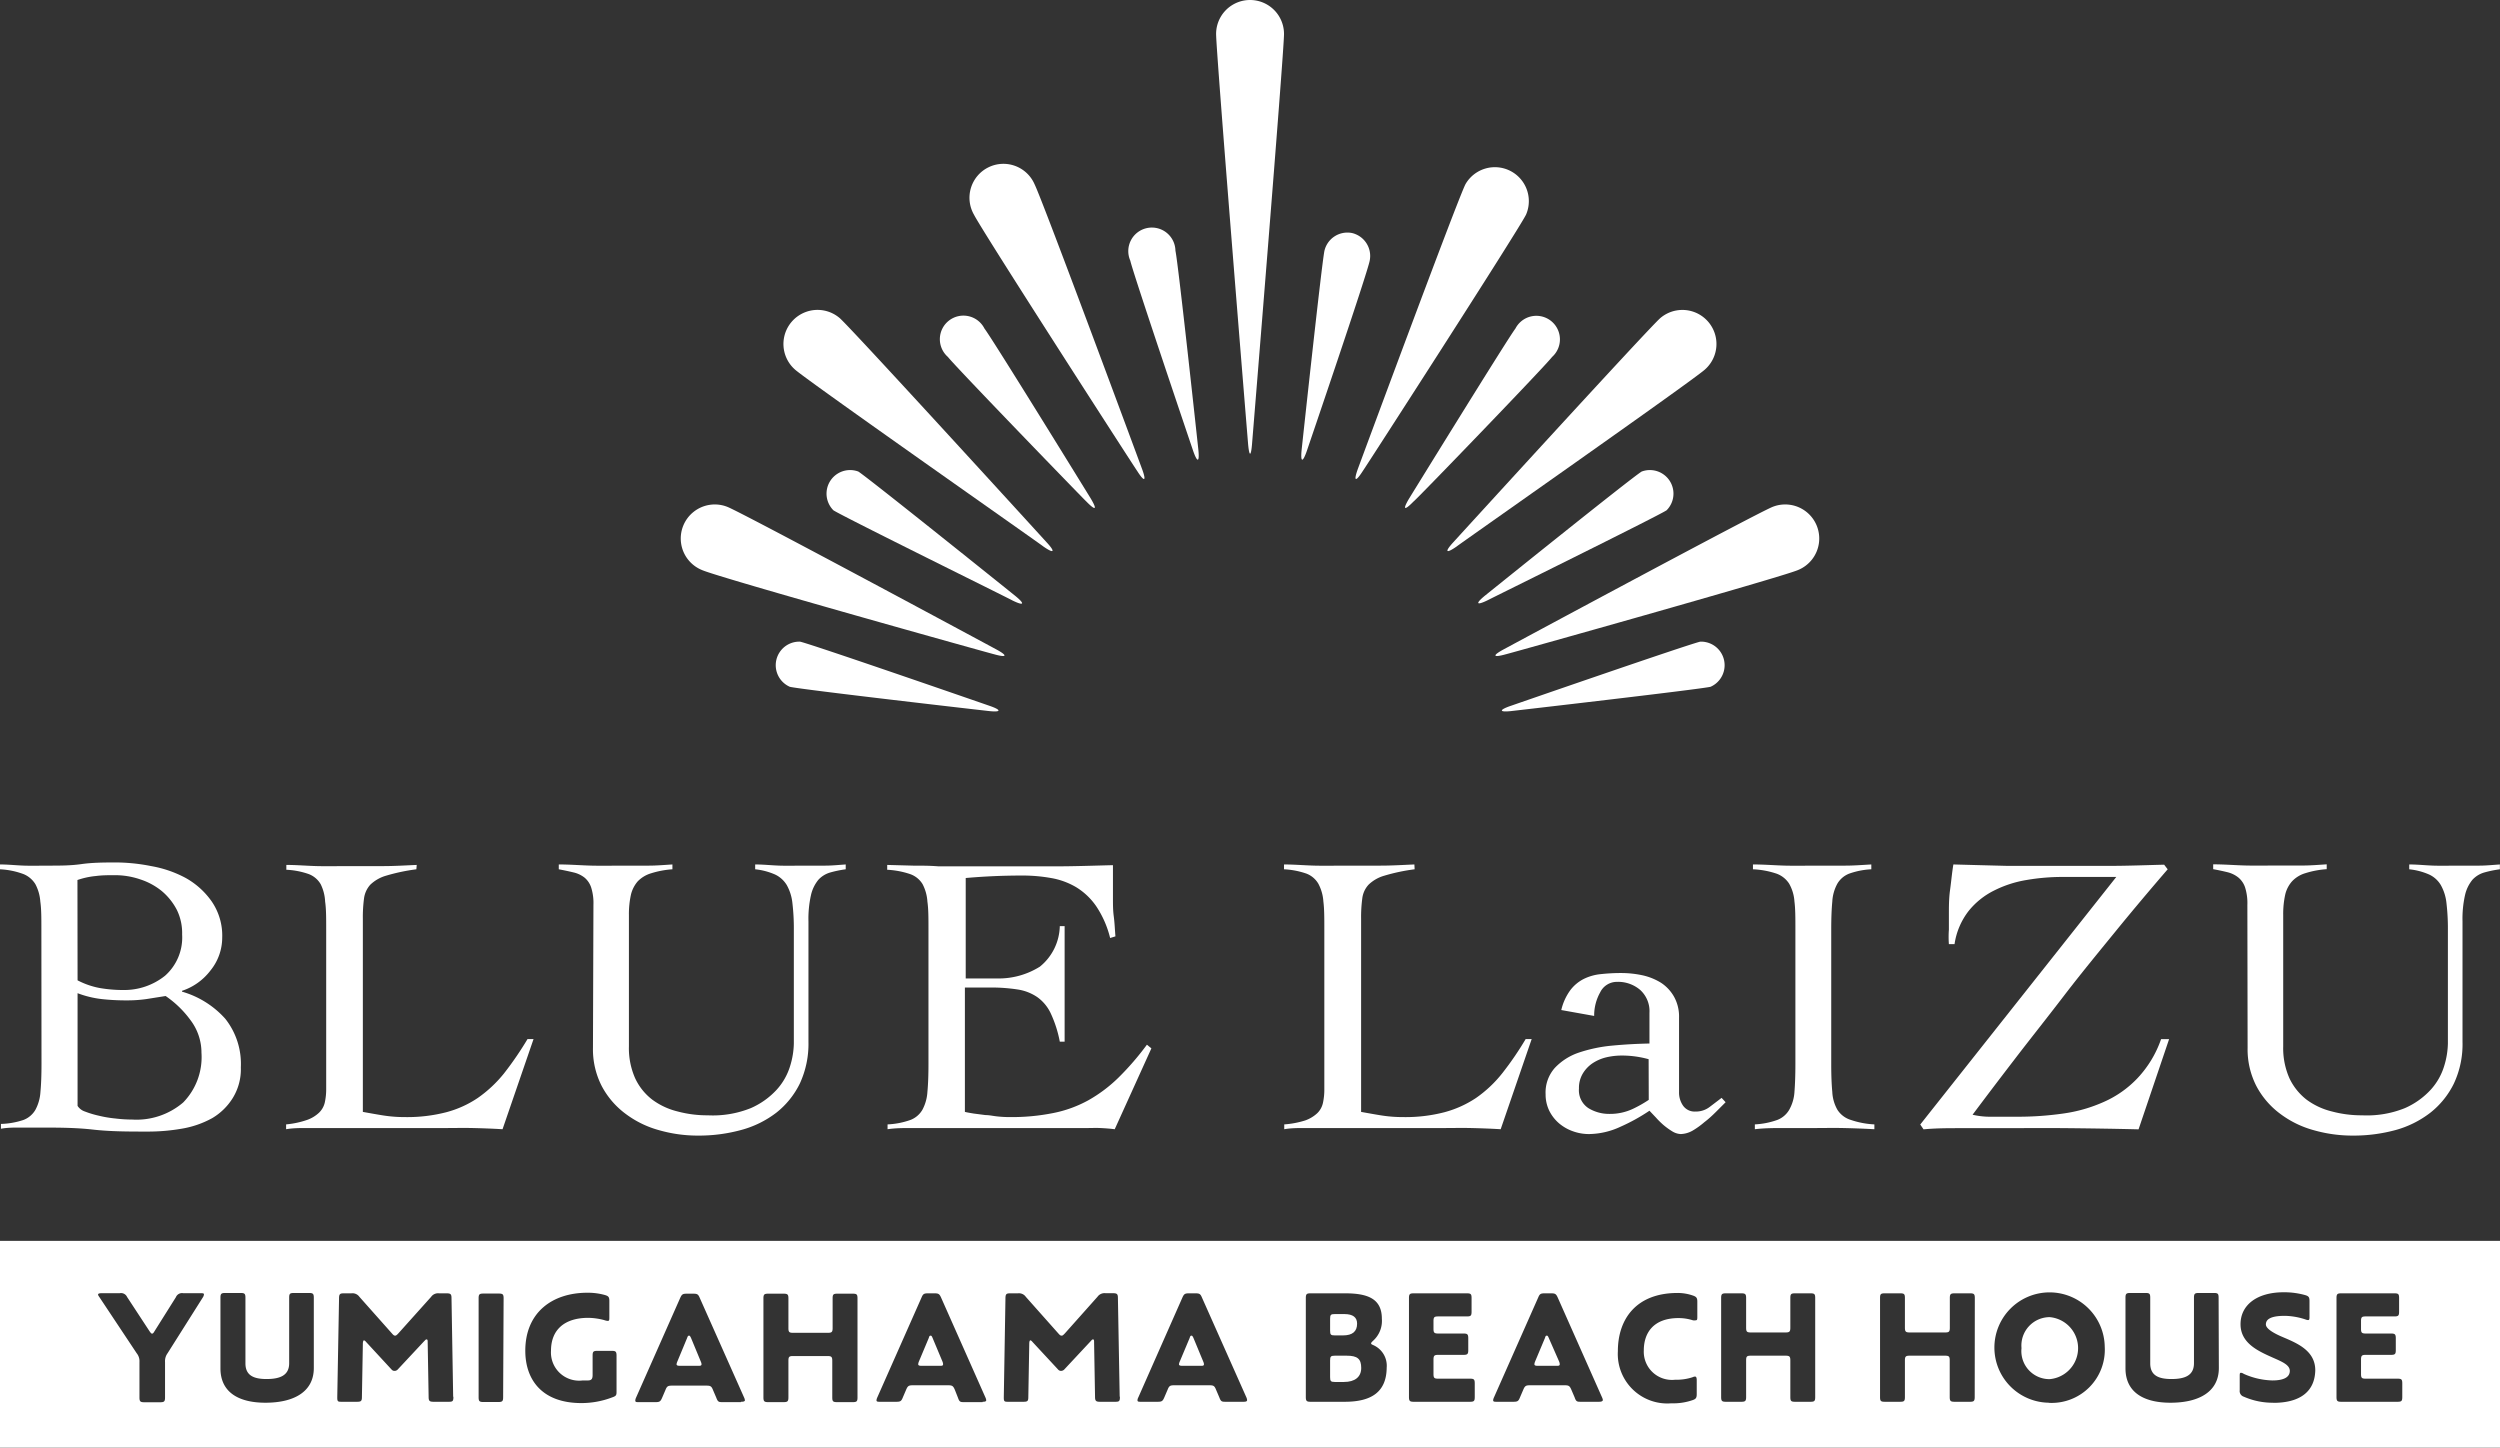 <svg xmlns="http://www.w3.org/2000/svg" viewBox="0 0 212.07 122.8"><rect x="0" y="0" width="212.07" height="122.8" fill="#333333" stroke="none"/><path d="M103.16,2.88a2.88,2.88,0,1,1,5.76,0c0,1.59-2.71,34.75-2.71,34.75-.09,1.14-.24,1.14-.34,0C105.87,37.63,103.16,4.47,103.16,2.88Z" style="fill:#fff"/><path d="M82.62,18.21a2.88,2.88,0,1,1,5.14-2.58c.71,1.42,9.11,24.13,9.11,24.13.4,1.08.22,1.17-.4.2C96.47,40,83.33,19.63,82.62,18.21Z" style="fill:#fff"/><path d="M67.45,31.36A2.88,2.88,0,1,1,71.25,27C72.45,28.09,88.78,46,88.78,46c.78.84.64,1-.3.34C88.48,46.3,68.65,32.41,67.45,31.36Z" style="fill:#fff"/><path d="M59.56,48.36A2.88,2.88,0,0,1,61.71,43c1.48.6,22.79,12.08,22.79,12.08,1,.54.94.73-.17.42C84.33,55.52,61,49,59.56,48.36Z" style="fill:#fff"/><path d="M95.88,22.11a2,2,0,1,1,3.83-.84c.24,1.06,1.94,16.84,1.94,16.84.12,1.14-.08,1.18-.45.1C101.2,38.21,96.11,23.17,95.88,22.11Z" style="fill:#fff"/><path d="M80.41,30.28a2,2,0,1,1,3.1-2.41c.67.86,9,14.39,9,14.39.6,1,.44,1.1-.36.28C92.12,42.54,81.08,31.14,80.41,30.28Z" style="fill:#fff"/><path d="M70.7,43.29A2,2,0,0,1,72.81,40c.92.59,13.29,10.53,13.29,10.53.89.72.78.9-.25.39C85.85,50.89,71.61,43.87,70.7,43.29Z" style="fill:#fff"/><path d="M67,58.26a2,2,0,0,1,.87-3.83c1.06.24,16.06,5.44,16.06,5.44,1.08.37,1,.57-.1.44C83.8,60.31,68,58.5,67,58.26Z" style="fill:#fff"/><path d="M129.45,18.21a2.88,2.88,0,0,0-5.14-2.58c-.72,1.42-9.12,24.13-9.12,24.13-.39,1.08-.21,1.17.41.2C115.6,40,128.74,19.63,129.45,18.21Z" style="fill:#fff"/><path d="M144.61,31.36A2.87,2.87,0,1,0,140.82,27C139.62,28.09,123.28,46,123.28,46c-.77.84-.63,1,.31.34C123.59,46.3,143.42,32.41,144.61,31.36Z" style="fill:#fff"/><path d="M152.51,48.36A2.88,2.88,0,0,0,150.36,43c-1.48.6-22.8,12.08-22.8,12.08-1,.54-.93.73.18.42C127.74,55.52,151,49,152.51,48.36Z" style="fill:#fff"/><path d="M116.19,22.11a2,2,0,0,0-1.49-2.34,2,2,0,0,0-2.35,1.5c-.23,1.06-1.93,16.84-1.93,16.84-.12,1.14.08,1.18.45.1C110.87,38.21,116,23.17,116.19,22.11Z" style="fill:#fff"/><path d="M131.66,30.28a2,2,0,1,0-3.11-2.41c-.66.86-9,14.39-9,14.39-.6,1-.44,1.1.36.28C120,42.54,131,31.14,131.66,30.28Z" style="fill:#fff"/><path d="M141.37,43.29A2,2,0,0,0,139.26,40C138.34,40.56,126,50.5,126,50.5c-.89.72-.78.9.25.39C126.22,50.89,140.46,43.87,141.37,43.29Z" style="fill:#fff"/><path d="M145.1,58.26a2,2,0,0,0-.87-3.83c-1.06.24-16.06,5.44-16.06,5.44-1.08.37-1,.57.1.44C128.27,60.31,144,58.5,145.1,58.26Z" style="fill:#fff"/><path d="M3.51,78.86c0-1,0-1.75-.09-2.38A3.69,3.69,0,0,0,3,75a2.12,2.12,0,0,0-1-.85A6.63,6.63,0,0,0,0,73.74v-.41c.71,0,1.4.08,2.08.1s1.38,0,2.09,0c.91,0,1.82,0,2.73-.13s1.89-.14,2.93-.14a15.58,15.58,0,0,1,3,.31,9.7,9.7,0,0,1,2.91,1,6.64,6.64,0,0,1,2.22,2,5.12,5.12,0,0,1,.89,3.07,4.43,4.43,0,0,1-1,2.79,5,5,0,0,1-2.41,1.72v.07a7.8,7.8,0,0,1,3.67,2.3,6.16,6.16,0,0,1,1.32,4.12,4.65,4.65,0,0,1-.69,2.61A5.11,5.11,0,0,1,18,94.85a8.07,8.07,0,0,1-2.56.89,16.63,16.63,0,0,1-2.93.25c-1.57,0-3.12,0-4.63-.17s-3-.17-4.62-.17c-.53,0-1.06,0-1.59,0s-1.07,0-1.59.1v-.41A6.57,6.57,0,0,0,2,95a2,2,0,0,0,1-.85,3.65,3.65,0,0,0,.43-1.52q.09-.94.09-2.37Zm3.07,4.3a6.72,6.72,0,0,0,1.87.65,11.49,11.49,0,0,0,2,.17A5.53,5.53,0,0,0,14,82.77a4.33,4.33,0,0,0,1.45-3.5A4.47,4.47,0,0,0,15,77.18a5.24,5.24,0,0,0-1.26-1.58,5.67,5.67,0,0,0-1.83-1,6.59,6.59,0,0,0-2.17-.36c-.54,0-1.08,0-1.6.07a6.68,6.68,0,0,0-1.57.34Zm0,10.65a1.19,1.19,0,0,0,.63.48,8.07,8.07,0,0,0,1.16.35,10,10,0,0,0,1.42.24,11.93,11.93,0,0,0,1.43.09,6.09,6.09,0,0,0,4.32-1.45,5.51,5.51,0,0,0,1.55-4.22,4.57,4.57,0,0,0-.92-2.75,8.62,8.62,0,0,0-2.12-2.06l-1.64.26a11.43,11.43,0,0,1-1.67.11,18.64,18.64,0,0,1-2.11-.11,8.42,8.42,0,0,1-2.05-.5Z" style="fill:#fff"/><path d="M35.32,73.74a16.25,16.25,0,0,0-2.56.54,3.22,3.22,0,0,0-1.35.77,2.15,2.15,0,0,0-.53,1.16,12,12,0,0,0-.1,1.72V94.32c.61.11,1.21.22,1.79.31a11.49,11.49,0,0,0,1.76.13,13.24,13.24,0,0,0,3.52-.41,8.8,8.8,0,0,0,2.69-1.22,10.72,10.72,0,0,0,2.21-2.07,28.22,28.22,0,0,0,2-2.92h.51l-2.63,7.65c-.82-.05-1.64-.08-2.48-.1s-1.65,0-2.47,0h-10c-.57,0-1.14,0-1.7,0s-1.14,0-1.71.1v-.41A7.49,7.49,0,0,0,26.05,95a2.85,2.85,0,0,0,1-.6,1.74,1.74,0,0,0,.5-.87,5.29,5.29,0,0,0,.12-1.2V78.86c0-1,0-1.75-.09-2.38A3.7,3.7,0,0,0,27.2,75a2,2,0,0,0-1-.85,6.63,6.63,0,0,0-1.91-.37v-.41c.89,0,1.77.08,2.64.1s1.76,0,2.65,0l2.89,0c1,0,1.92-.06,2.88-.1Z" style="fill:#fff"/><path d="M50.34,76.77a4.46,4.46,0,0,0-.19-1.48,1.86,1.86,0,0,0-.56-.84,2.39,2.39,0,0,0-.92-.44c-.37-.09-.79-.18-1.27-.27v-.41c1,0,1.9.08,2.82.1s1.86,0,2.82,0c.68,0,1.36,0,2,0s1.35-.06,2-.1v.41a7.79,7.79,0,0,0-1.81.34,2.63,2.63,0,0,0-1.13.68,2.68,2.68,0,0,0-.58,1.14,7.65,7.65,0,0,0-.17,1.73V88.76a6.29,6.29,0,0,0,.53,2.71,4.89,4.89,0,0,0,1.45,1.81,6,6,0,0,0,2.14,1,9.68,9.68,0,0,0,2.57.33A8.63,8.63,0,0,0,63.69,94a6.53,6.53,0,0,0,2.22-1.59,5.24,5.24,0,0,0,1.12-2,6.86,6.86,0,0,0,.31-1.9V78.92a18.58,18.58,0,0,0-.12-2.3,3.94,3.94,0,0,0-.48-1.54,2.3,2.3,0,0,0-1-.9,5.59,5.59,0,0,0-1.68-.44v-.41c.71,0,1.41.08,2.1.1s1.4,0,2.1,0,1.17,0,1.74,0,1.15-.06,1.74-.1v.41a9.45,9.45,0,0,0-1.31.27,2.19,2.19,0,0,0-1,.61,3.13,3.13,0,0,0-.63,1.28,9.17,9.17,0,0,0-.22,2.27V88.38a8,8,0,0,1-.73,3.53,7.14,7.14,0,0,1-2,2.48,8.51,8.51,0,0,1-3,1.47,13.57,13.57,0,0,1-3.61.47,11.92,11.92,0,0,1-3.34-.46,8.43,8.43,0,0,1-2.85-1.4,7,7,0,0,1-2-2.33,6.81,6.81,0,0,1-.75-3.25Z" style="fill:#fff"/><path d="M81.85,94.32c.2.05.45.09.75.14l1,.13c.35,0,.7.09,1.06.12a9.44,9.44,0,0,0,1,.05,17.77,17.77,0,0,0,3.67-.34,10.33,10.33,0,0,0,3-1.09,12.25,12.25,0,0,0,2.54-1.91,23.49,23.49,0,0,0,2.42-2.8l.38.31-3.11,6.86c-.38-.05-.78-.08-1.19-.1s-.81,0-1.2,0H79.29c-.66,0-1.32,0-2,0s-1.32,0-2,.1v-.41A6.65,6.65,0,0,0,77.24,95a2,2,0,0,0,1-.85,3.65,3.65,0,0,0,.43-1.52q.09-.94.09-2.37V78.86c0-1,0-1.75-.09-2.38A3.69,3.69,0,0,0,78.26,75a2,2,0,0,0-1.05-.85,7.18,7.18,0,0,0-1.95-.37v-.41l2.2.06c.7,0,1.41,0,2.15.06h5.17c1.6,0,3.19,0,4.78,0s3.21-.06,4.85-.1c0,.25,0,.5,0,.75s0,.49,0,.71v1.37c0,.5,0,1,.07,1.52s.09,1.07.14,1.69l-.45.14a8.44,8.44,0,0,0-1.17-2.68,5.61,5.61,0,0,0-1.71-1.63,6.24,6.24,0,0,0-2.14-.78,13.71,13.71,0,0,0-2.45-.21c-1.6,0-3.19.07-4.78.21V83c.45,0,.89,0,1.31,0s.86,0,1.32,0A6.58,6.58,0,0,0,88.21,82a4.55,4.55,0,0,0,1.69-3.44h.41q0,1.23,0,2.46t0,2.43c0,.82,0,1.63,0,2.45s0,1.64,0,2.46H89.9A10.07,10.07,0,0,0,89.15,86,3.53,3.53,0,0,0,88,84.59a4,4,0,0,0-1.65-.65A14.55,14.55,0,0,0,84,83.77H81.85Z" style="fill:#fff"/><path d="M120,73.74a16,16,0,0,0-2.56.54,3.16,3.16,0,0,0-1.35.77,2.08,2.08,0,0,0-.53,1.16,12,12,0,0,0-.1,1.72V94.32c.61.11,1.21.22,1.79.31a11.4,11.4,0,0,0,1.76.13,13.11,13.11,0,0,0,3.51-.41,9,9,0,0,0,2.7-1.22,10.43,10.43,0,0,0,2.2-2.07,26.76,26.76,0,0,0,2-2.92h.51l-2.63,7.65c-.81-.05-1.64-.08-2.47-.1s-1.66,0-2.48,0h-10c-.57,0-1.14,0-1.71,0s-1.14,0-1.7.1v-.41a7.59,7.59,0,0,0,1.79-.34,2.94,2.94,0,0,0,1-.6,1.72,1.72,0,0,0,.49-.87,5.29,5.29,0,0,0,.12-1.2V78.86c0-1,0-1.75-.08-2.38a3.69,3.69,0,0,0-.43-1.52,2,2,0,0,0-1-.85,6.77,6.77,0,0,0-1.91-.37v-.41c.88,0,1.76.08,2.64.1s1.76,0,2.65,0l2.88,0c1,0,1.93-.06,2.89-.1Z" style="fill:#fff"/><path d="M132.44,85.68a4.65,4.65,0,0,1,.77-1.69,3.3,3.3,0,0,1,1.14-.95,4.2,4.2,0,0,1,1.47-.41,15.93,15.93,0,0,1,1.74-.09,8.7,8.7,0,0,1,1.76.19,5.07,5.07,0,0,1,1.57.63A3.42,3.42,0,0,1,142,84.54a3.46,3.46,0,0,1,.43,1.79v6.32a1.94,1.94,0,0,0,.34,1.14,1.2,1.2,0,0,0,1.06.5,1.92,1.92,0,0,0,1.21-.4l1-.76.34.37-.8.8c-.31.31-.63.61-1,.89a6.77,6.77,0,0,1-1,.72,2.18,2.18,0,0,1-1,.29,1.49,1.49,0,0,1-.71-.22,6,6,0,0,1-.74-.53,6.77,6.77,0,0,1-.66-.65l-.55-.58a15.9,15.9,0,0,1-2.46,1.36,6.47,6.47,0,0,1-2.66.62,4,4,0,0,1-1.38-.24,3.72,3.72,0,0,1-1.18-.68,3.4,3.4,0,0,1-.82-1.06,3.17,3.17,0,0,1-.31-1.4,3.13,3.13,0,0,1,.79-2.24,5,5,0,0,1,2-1.28,12.48,12.48,0,0,1,2.83-.6c1.06-.1,2.12-.16,3.19-.18v-2.6a2.43,2.43,0,0,0-.78-1.94,2.88,2.88,0,0,0-2-.69,1.57,1.57,0,0,0-1.4.89,4,4,0,0,0-.51,2Zm7.41,4.17a8.48,8.48,0,0,0-2.29-.31,5.76,5.76,0,0,0-1.3.15,3.67,3.67,0,0,0-1.16.5,2.76,2.76,0,0,0-.83.87,2.37,2.37,0,0,0-.33,1.28,1.81,1.81,0,0,0,.8,1.66,3.36,3.36,0,0,0,1.8.49,4.54,4.54,0,0,0,2-.44,10.53,10.53,0,0,0,1.32-.75Z" style="fill:#fff"/><path d="M148.86,95.38a6.65,6.65,0,0,0,1.91-.38,2,2,0,0,0,1-.85,3.5,3.5,0,0,0,.45-1.52c.05-.63.08-1.42.08-2.37V78.86c0-1,0-1.75-.08-2.38a3.54,3.54,0,0,0-.45-1.52,2.13,2.13,0,0,0-1.07-.85,7.18,7.18,0,0,0-2-.37v-.41c1,0,1.88.08,2.78.1s1.83,0,2.78,0c.76,0,1.51,0,2.26,0s1.49-.06,2.22-.1v.41a6.54,6.54,0,0,0-1.88.37,2,2,0,0,0-1,.85,3.55,3.55,0,0,0-.43,1.52c-.06.63-.09,1.42-.09,2.38v11.4q0,1.42.09,2.37a3.37,3.37,0,0,0,.44,1.52A2.07,2.07,0,0,0,157,95a7.22,7.22,0,0,0,2,.38v.41c-.87-.05-1.73-.08-2.6-.1s-1.73,0-2.59,0-1.67,0-2.49,0-1.64,0-2.46.1Z" style="fill:#fff"/><path d="M183.88,73.74c-1.43,1.66-2.9,3.4-4.4,5.24s-3,3.66-4.4,5.49-2.82,3.61-4.14,5.33-2.52,3.3-3.61,4.76a6.48,6.48,0,0,0,1.4.17c.59,0,1.39,0,2.42,0a27.09,27.09,0,0,0,3.86-.27,12.64,12.64,0,0,0,3.48-1,8.83,8.83,0,0,0,2.83-2,9.25,9.25,0,0,0,2-3.31H184l-2.59,7.65c-2-.05-4-.08-6-.1s-4,0-6,0c-1,0-2.08,0-3.12,0s-2.08,0-3.12.1l-.28-.41,16.63-21H174.9a17.88,17.88,0,0,0-3,.26,9.52,9.52,0,0,0-2.76.9A6.44,6.44,0,0,0,167,77.27a6,6,0,0,0-1.2,2.82h-.48a8.42,8.42,0,0,1,0-1.23c0-.41,0-.81,0-1.2,0-.73,0-1.45.1-2.17s.16-1.44.28-2.16l2.23.06,2.32.06h4.15q2.35,0,4.59,0c1.49,0,3-.06,4.59-.1Z" style="fill:#fff"/><path d="M190.64,76.77a4.46,4.46,0,0,0-.19-1.48,1.86,1.86,0,0,0-.56-.84A2.39,2.39,0,0,0,189,74q-.56-.14-1.26-.27v-.41c.95,0,1.89.08,2.81.1s1.86,0,2.82,0c.68,0,1.36,0,2,0s1.35-.06,2-.1v.41a7.79,7.79,0,0,0-1.81.34,2.54,2.54,0,0,0-1.12.68,2.58,2.58,0,0,0-.59,1.14,7.65,7.65,0,0,0-.17,1.73V88.76a6.29,6.29,0,0,0,.53,2.71,5,5,0,0,0,1.45,1.81,6,6,0,0,0,2.14,1,9.7,9.7,0,0,0,2.58.33A8.58,8.58,0,0,0,204,94a6.53,6.53,0,0,0,2.22-1.59,5.24,5.24,0,0,0,1.12-2,6.86,6.86,0,0,0,.31-1.9V78.92a18.58,18.58,0,0,0-.12-2.3,3.94,3.94,0,0,0-.48-1.54,2.25,2.25,0,0,0-1-.9,5.59,5.59,0,0,0-1.68-.44v-.41c.71,0,1.41.08,2.1.1s1.4,0,2.1,0,1.18,0,1.74,0,1.15-.06,1.75-.1v.41a9.31,9.31,0,0,0-1.32.27,2.19,2.19,0,0,0-1,.61,3.13,3.13,0,0,0-.63,1.28,9.17,9.17,0,0,0-.22,2.27V88.38a7.86,7.86,0,0,1-.73,3.53,7.14,7.14,0,0,1-2,2.48,8.51,8.51,0,0,1-2.95,1.47,13.55,13.55,0,0,1-3.6.47,12,12,0,0,1-3.35-.46,8.43,8.43,0,0,1-2.85-1.4,7,7,0,0,1-2-2.33,6.81,6.81,0,0,1-.75-3.25Z" style="fill:#fff"/><path d="M101.24,113.5c-.07-.15-.11-.2-.16-.2s-.11,0-.16.19l-.84,2a.89.89,0,0,0-.07.23c0,.11.1.14.31.14h1.5c.22,0,.31,0,.31-.15a.79.79,0,0,0-.07-.23Z" style="fill:#fff"/><path d="M131.38,113.5c-.06-.15-.1-.2-.16-.2s-.11,0-.16.19l-.84,2a.77.77,0,0,0-.06.23c0,.11.09.14.31.14H132c.22,0,.31,0,.31-.15a.7.7,0,0,0-.06-.23Z" style="fill:#fff"/><path d="M113.23,113.28h.69c.83,0,1.2-.35,1.2-1,0-.53-.35-.81-1.08-.81h-.81c-.34,0-.4.06-.4.4v1C112.83,113.22,112.89,113.28,113.23,113.28Z" style="fill:#fff"/><path d="M114.23,115h-1c-.34,0-.4.07-.4.41v1.41c0,.34.06.41.4.41H114c.93,0,1.47-.42,1.47-1.19S115.15,115,114.23,115Z" style="fill:#fff"/><path d="M173.92,111.73a2.41,2.41,0,0,0-2.44,2.63,2.38,2.38,0,0,0,2.39,2.63,2.64,2.64,0,0,0,0-5.26Z" style="fill:#fff"/><path d="M0,105.26V122.8H212.07V105.26Zm17.21,4.79-3,4.75a1.13,1.13,0,0,0-.21.74v3c0,.34-.07.41-.41.41H12.24c-.34,0-.41-.07-.41-.41v-3a1.06,1.06,0,0,0-.23-.74l-3.15-4.74c-.08-.12-.13-.18-.13-.25s.1-.11.29-.11h1.55a.56.56,0,0,1,.62.32l1.9,2.9c.1.14.15.21.22.21s.13-.07.21-.21l1.81-2.88a.56.56,0,0,1,.62-.34H17c.21,0,.3,0,.3.11A.55.55,0,0,1,17.21,110.05Zm9.41,6c0,2-1.67,2.94-4.1,2.94s-3.82-1-3.82-2.91v-6c0-.33.07-.4.41-.4h1.3c.34,0,.41.07.41.4v5.57c0,1,.66,1.33,1.79,1.33s1.92-.3,1.92-1.34v-5.56c0-.33.06-.4.4-.4h1.28c.34,0,.41.07.41.4Zm11.84,2.47c0,.35-.08.39-.39.39H36.78c-.34,0-.42-.07-.42-.41l-.08-4.59c0-.19,0-.29-.09-.29s-.11.06-.21.15l-2.24,2.4a.37.37,0,0,1-.25.12.32.32,0,0,1-.25-.09l-2.18-2.36c-.08-.1-.15-.14-.19-.14s-.09.1-.09.3l-.08,4.52c0,.34-.09.39-.42.39H29c-.31,0-.39,0-.39-.34v-.07l.15-8.34c0-.4.08-.45.42-.45h.63a.72.72,0,0,1,.68.3l2.79,3.14c.11.12.16.15.24.15s.15-.06.27-.19l2.78-3.1a.72.72,0,0,1,.67-.3h.64c.34,0,.42.07.42.4l.14,8.34Zm4.22,0c0,.34-.07.41-.41.41H41c-.33,0-.4-.07-.4-.41v-8.39c0-.33.07-.4.4-.4h1.31c.34,0,.41.07.41.4ZM52.3,118c0,.32,0,.41-.35.53a7.34,7.34,0,0,1-2.63.49c-3.36,0-4.76-2-4.76-4.44,0-3.23,2.27-4.92,5.27-4.92a5.41,5.41,0,0,1,1.47.19c.31.09.39.17.39.51v1.36c0,.25,0,.33-.14.33a1.22,1.22,0,0,1-.3-.07,5.5,5.5,0,0,0-1.35-.19c-2,0-3.16,1-3.16,2.79a2.39,2.39,0,0,0,2.69,2.52l.44,0c.31,0,.4-.14.4-.46V115c0-.34.06-.41.4-.41H51.9c.33,0,.4.07.4.41Zm10.55.94H61.33c-.35,0-.43,0-.57-.38l-.27-.63c-.13-.33-.21-.39-.56-.39H57c-.35,0-.43.06-.56.39l-.27.63c-.14.33-.22.38-.57.38h-1.4c-.22,0-.31,0-.31-.14a.7.7,0,0,1,.06-.23l3.75-8.47c.14-.31.22-.36.57-.36h.53c.35,0,.43.05.56.36l3.77,8.47a.7.7,0,0,1,.06.23C63.16,118.88,63.07,118.91,62.85,118.91Zm9.89-.41c0,.34-.06.41-.4.41H71c-.34,0-.4-.07-.4-.41v-3.1c0-.33-.07-.4-.41-.4H67.28c-.34,0-.4.07-.4.4v3.1c0,.34-.07.41-.41.41H65.16c-.33,0-.4-.07-.4-.41v-8.39c0-.33.07-.4.4-.4h1.31c.34,0,.41.07.41.4v2.51c0,.34.06.41.4.41h2.94c.34,0,.41-.07.41-.41v-2.51c0-.33.06-.4.4-.4h1.31c.34,0,.4.07.4.4Zm10.61.41H81.82c-.35,0-.43,0-.56-.38L81,117.9c-.14-.33-.22-.39-.57-.39h-3c-.35,0-.43.06-.57.39l-.27.63c-.13.33-.21.38-.56.38H74.66c-.21,0-.31,0-.31-.14a.79.79,0,0,1,.07-.23l3.75-8.47c.13-.31.21-.36.57-.36h.52c.35,0,.43.05.57.36l3.76,8.47a.79.79,0,0,1,.07.23C83.66,118.88,83.56,118.91,83.35,118.91ZM95,118.52c0,.35-.08.39-.39.39h-1.3c-.33,0-.42-.07-.42-.41l-.08-4.59c0-.19,0-.29-.09-.29s-.11.06-.2.15l-2.24,2.4a.39.39,0,0,1-.26.12.32.32,0,0,1-.24-.09l-2.19-2.36c-.08-.1-.14-.14-.19-.14s-.09.1-.09.3l-.08,4.52c0,.34-.08.39-.42.39H85.54c-.31,0-.39,0-.39-.34v-.07l.14-8.34c0-.4.08-.45.42-.45h.64a.71.71,0,0,1,.67.3l2.79,3.14c.11.12.16.15.25.15s.14-.06.27-.19L93.1,110a.73.73,0,0,1,.68-.3h.63c.34,0,.42.07.42.4l.15,8.34Zm10.49.39H104c-.35,0-.43,0-.57-.38l-.27-.63c-.13-.33-.21-.39-.56-.39h-3c-.35,0-.43.06-.56.39l-.27.63c-.14.33-.22.38-.57.38h-1.4c-.22,0-.31,0-.31-.14a.56.56,0,0,1,.07-.23l3.74-8.47c.14-.31.22-.36.57-.36h.53c.35,0,.43.05.56.36l3.77,8.47a.7.7,0,0,1,.06.23C105.78,118.88,105.69,118.91,105.47,118.91Zm8.61,0h-2.93c-.33,0-.4-.07-.4-.41v-8.39c0-.33.07-.4.4-.4h2.94c2,0,3.11.51,3.11,2.16a2.26,2.26,0,0,1-.75,1.87c-.1.1-.16.15-.16.22s.07.09.22.16a1.91,1.91,0,0,1,1.1,1.9C117.61,118.05,116.37,118.91,114.08,118.91Zm11-.41c0,.34-.06.41-.4.41h-4.78c-.33,0-.4-.07-.4-.41v-8.39c0-.33.07-.4.4-.4h4.51c.34,0,.4.07.4.4v1.15c0,.34-.06.41-.4.41H122c-.33,0-.4.06-.4.4v.65c0,.33.07.4.4.4h2.15c.33,0,.4.07.4.41v1c0,.33-.07.4-.4.4H122c-.33,0-.4.07-.4.41v1.21c0,.34.07.4.4.4h2.7c.34,0,.4.07.4.41Zm10.56.41h-1.53c-.35,0-.43,0-.56-.38l-.27-.63c-.14-.33-.22-.39-.57-.39h-2.95c-.35,0-.43.06-.57.39l-.27.63c-.13.33-.21.38-.57.38h-1.4c-.21,0-.31,0-.31-.14a.79.79,0,0,1,.07-.23l3.75-8.47c.13-.31.21-.36.57-.36h.52c.35,0,.43.05.57.36l3.76,8.47a.79.79,0,0,1,.07.23C135.93,118.88,135.83,118.91,135.62,118.91Zm8.32-7.23c0,.23,0,.32-.15.32a.59.59,0,0,1-.22,0,4,4,0,0,0-1.22-.19c-2.13,0-2.95,1.25-2.95,2.75a2.39,2.39,0,0,0,2.66,2.48,4.38,4.38,0,0,0,1.47-.21.62.62,0,0,1,.21-.06c.11,0,.15.1.15.31v1.18c0,.32-.07.42-.38.52a5,5,0,0,1-1.77.26,4.2,4.2,0,0,1-4.54-4.42c0-2.72,1.55-4.94,5.07-4.94a3.93,3.93,0,0,1,1.3.22c.29.1.37.2.37.51Zm10,6.82c0,.34-.06.41-.4.41h-1.31c-.34,0-.4-.07-.4-.41v-3.1c0-.33-.07-.4-.41-.4h-2.94c-.34,0-.4.07-.4.4v3.1c0,.34-.07.41-.41.41h-1.31c-.33,0-.4-.07-.4-.41v-8.39c0-.33.07-.4.4-.4h1.31c.34,0,.41.07.41.4v2.51c0,.34.06.41.4.41h2.94c.34,0,.41-.07.41-.41v-2.51c0-.33.06-.4.4-.4h1.31c.34,0,.4.07.4.4Zm13.53,0c0,.34-.07.41-.4.41h-1.31c-.34,0-.41-.07-.41-.41v-3.1c0-.33-.06-.4-.4-.4H162c-.34,0-.41.07-.41.4v3.1c0,.34-.06.41-.4.41h-1.31c-.34,0-.4-.07-.4-.41v-8.39c0-.33.06-.4.4-.4h1.31c.34,0,.4.07.4.4v2.51c0,.34.07.41.41.41H165c.34,0,.4-.07.4-.41v-2.51c0-.33.07-.4.41-.4h1.31c.33,0,.4.07.4.4Zm6.32.49a4.68,4.68,0,1,1,4.71-4.76A4.51,4.51,0,0,1,173.79,119Zm14.39-2.94c0,2-1.67,2.94-4.1,2.94s-3.82-1-3.82-2.91v-6c0-.33.07-.4.41-.4H182c.34,0,.4.07.4.4v5.57c0,1,.66,1.33,1.8,1.33s1.91-.3,1.91-1.34v-5.56c0-.33.07-.4.41-.4h1.28c.34,0,.4.07.4.4Zm4.66,2.94a6.06,6.06,0,0,1-2.54-.51.5.5,0,0,1-.35-.55v-1.18c0-.2,0-.3.11-.3a.48.48,0,0,1,.23.09,6.26,6.26,0,0,0,2.44.56c1,0,1.47-.3,1.47-.81s-.66-.78-1.45-1.13c-1.21-.54-2.73-1.21-2.73-2.83s1.38-2.71,3.66-2.71a6.61,6.61,0,0,1,1.82.24c.31.09.37.19.37.51v1.3c0,.21,0,.31-.13.31a.85.85,0,0,1-.23-.06,5.86,5.86,0,0,0-1.74-.3c-1.33,0-1.6.37-1.6.73s.66.75,1.45,1.08c1.22.52,2.74,1.15,2.74,2.81C196.36,118.06,195.09,119,192.84,119Zm10.9-.49c0,.34-.06.41-.4.41h-4.78c-.33,0-.4-.07-.4-.41v-8.39c0-.33.07-.4.4-.4h4.51c.34,0,.4.07.4.4v1.15c0,.34-.06.41-.4.41h-2.43c-.33,0-.4.06-.4.4v.65c0,.33.07.4.4.4h2.15c.33,0,.4.07.4.41v1c0,.33-.07.4-.4.4h-2.15c-.33,0-.4.07-.4.41v1.21c0,.34.07.4.4.4h2.7c.34,0,.4.07.4.41Z" style="fill:#fff"/><path d="M79.11,113.5c-.06-.15-.1-.2-.16-.2s-.11,0-.16.19l-.84,2a.77.77,0,0,0-.06.23c0,.11.09.14.31.14h1.49c.22,0,.31,0,.31-.15a.7.7,0,0,0-.06-.23Z" style="fill:#fff"/><path d="M58.62,113.5c-.07-.15-.11-.2-.16-.2s-.11,0-.17.19l-.83,2a.89.89,0,0,0-.07.23c0,.11.1.14.31.14h1.5c.21,0,.31,0,.31-.15a.79.79,0,0,0-.07-.23Z" style="fill:#fff"/></svg>